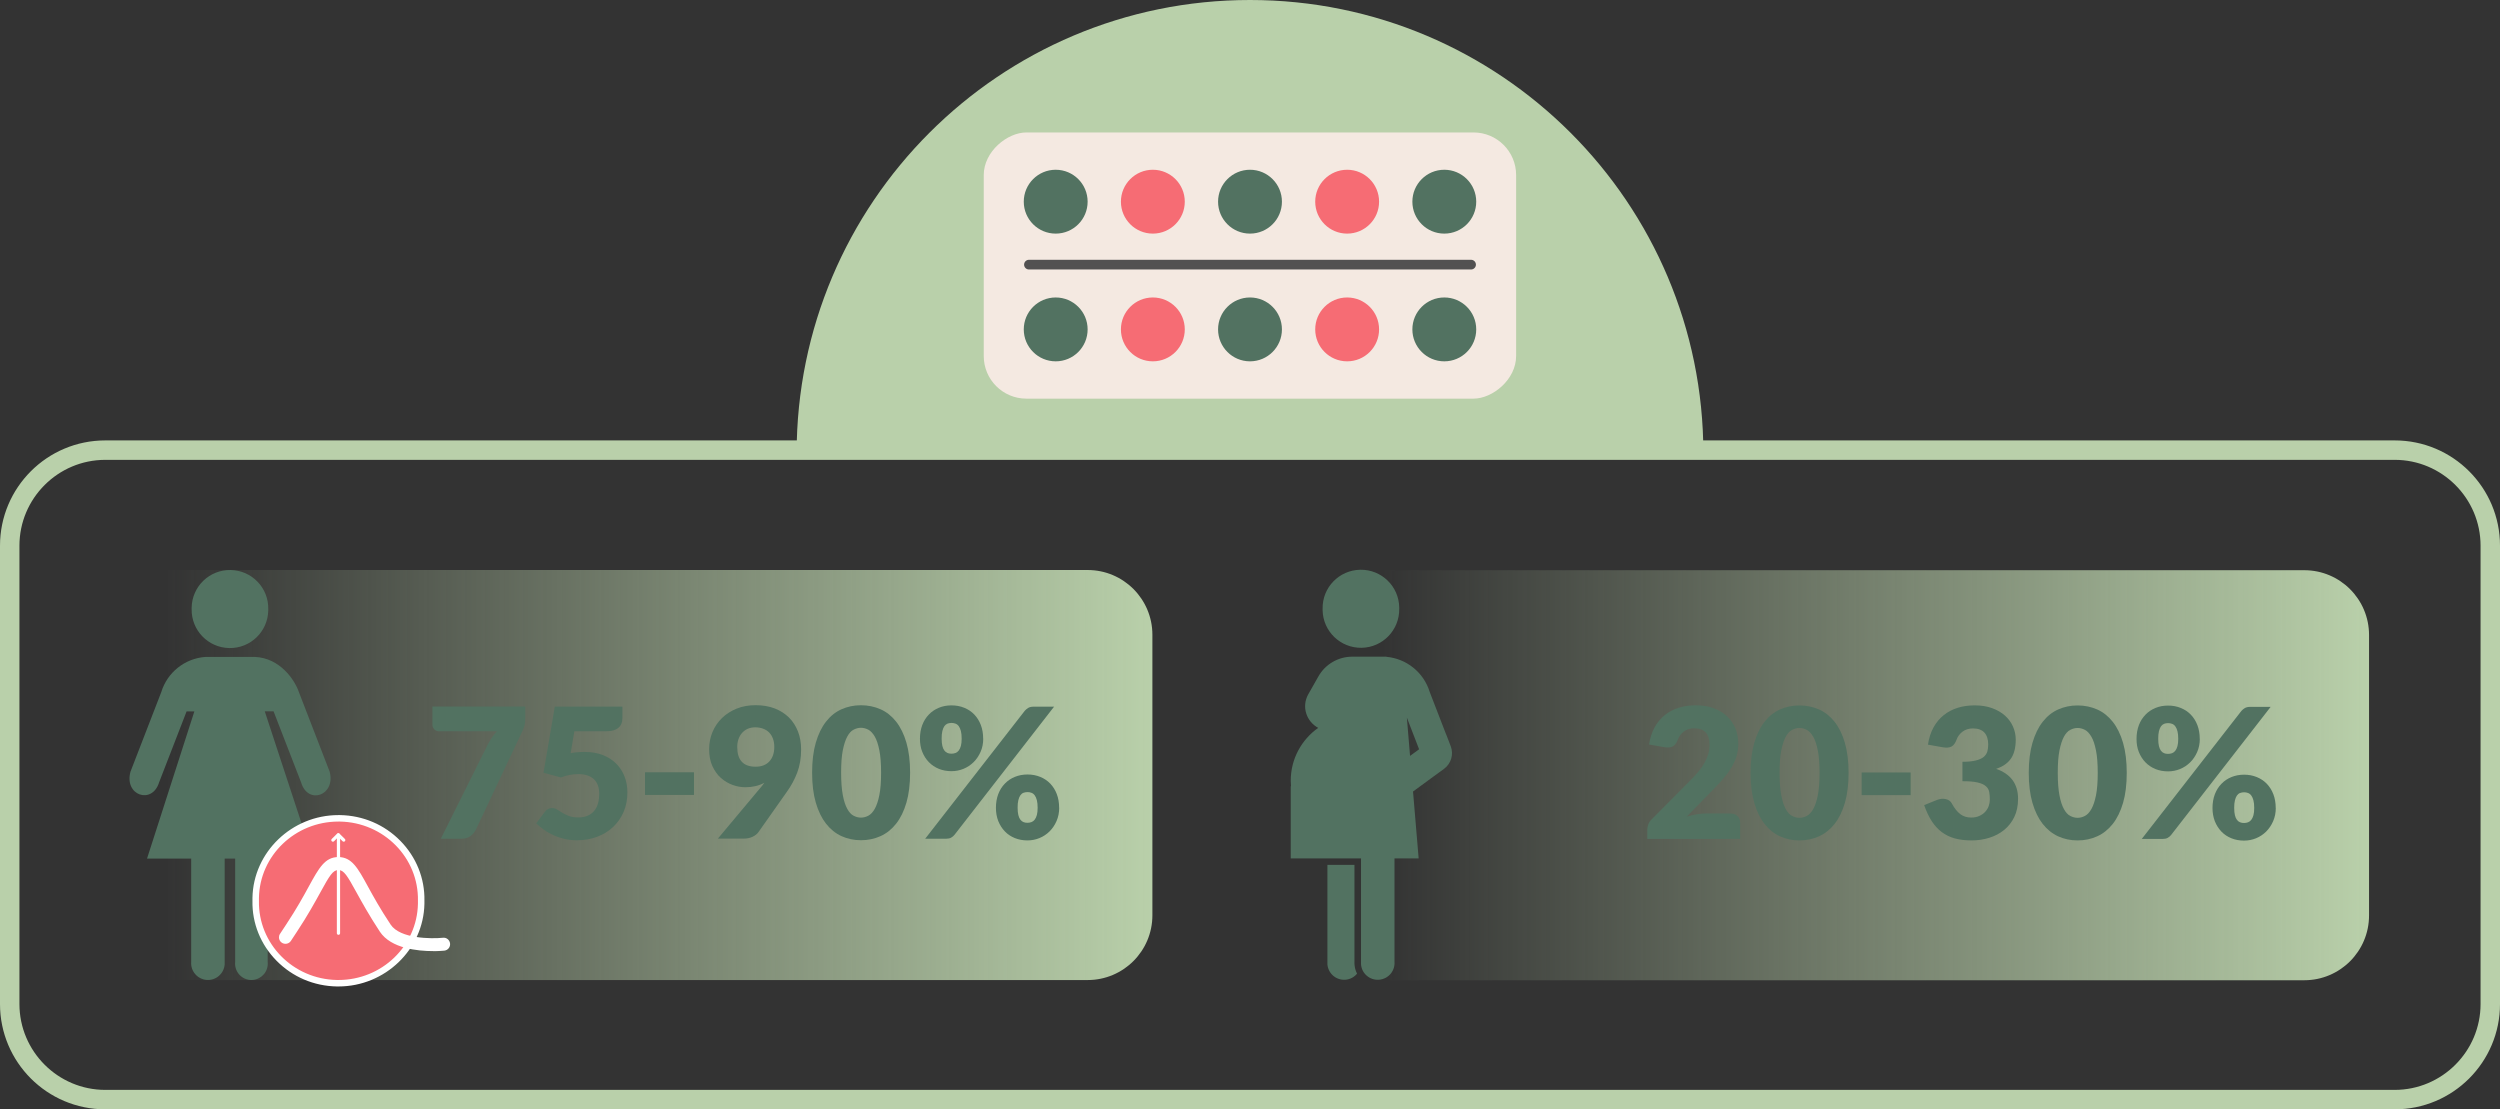 <?xml version="1.0" encoding="UTF-8"?><svg id="Layer_1" xmlns="http://www.w3.org/2000/svg" xmlns:xlink="http://www.w3.org/1999/xlink" viewBox="0 0 386 171.28"><rect x="0" y="0" width="386" height="171.28" fill="#333333" stroke="none"/><defs><style>.cls-1{fill:url(#linear-gradient);}.cls-2{isolation:isolate;}.cls-2,.cls-3,.cls-4{fill:none;}.cls-5{fill:#f66c74;}.cls-6{fill:#fff;}.cls-7{fill:#f4e9e1;}.cls-8{fill:#b9d0aa;}.cls-9{fill:#527261;}.cls-3{stroke:#525151;stroke-miterlimit:10;stroke-width:1.5px;}.cls-3,.cls-4{stroke-linecap:round;}.cls-4{stroke:#fff;stroke-linejoin:round;stroke-width:.5px;}.cls-10{fill:url(#linear-gradient-2);}</style><linearGradient id="linear-gradient" x1="25.51" y1="119.66" x2="177.92" y2="119.66" gradientUnits="userSpaceOnUse"><stop offset="0" stop-color="#b9d0aa" stop-opacity="0"/><stop offset="1" stop-color="#b9d0aa"/></linearGradient><linearGradient id="linear-gradient-2" x1="213.36" y1="119.69" x2="365.77" y2="119.69" xlink:href="#linear-gradient"/></defs><path class="cls-8" d="m263,70H123C123,31.33,154.34,0,193,0s70,31.33,70,70Z"/><rect class="cls-7" x="172.45" y="-.1" width="41.1" height="82.2" rx="6.58" ry="6.58" transform="translate(233.99 -152) rotate(90)"/><line class="cls-3" x1="227.13" y1="40.86" x2="158.87" y2="40.86"/><circle class="cls-9" cx="223" cy="31.14" r="4.93"/><circle class="cls-9" cx="223" cy="50.86" r="4.93"/><circle class="cls-5" cx="208" cy="31.14" r="4.93"/><circle class="cls-5" cx="208" cy="50.86" r="4.93"/><circle class="cls-9" cx="193" cy="31.14" r="4.93"/><circle class="cls-9" cx="193" cy="50.86" r="4.93"/><circle class="cls-5" cx="178" cy="31.14" r="4.93"/><circle class="cls-5" cx="178" cy="50.86" r="4.93"/><circle class="cls-9" cx="163" cy="31.14" r="4.93"/><circle class="cls-9" cx="163" cy="50.86" r="4.93"/><path class="cls-1" d="m25.51,88.01h142.42c5.52,0,10,4.48,10,10v43.31c0,5.52-4.48,10-10,10H25.51v-63.31h0Z"/><g id="_20-30_2"><g class="cls-2"><path class="cls-9" d="m81.1,109.1v1.82c0,.54-.06.98-.18,1.31-.12.33-.24.61-.35.83l-7.08,15.01c-.2.39-.47.73-.83,1.01-.36.28-.84.42-1.44.42h-3.16l7.28-14.6c.21-.39.43-.75.65-1.07.22-.32.46-.63.73-.92h-8.97c-.13,0-.25-.03-.37-.08-.12-.05-.22-.12-.31-.21-.09-.09-.16-.19-.22-.31-.06-.12-.08-.24-.08-.36v-2.86h14.34Z"/><path class="cls-9" d="m88.11,116.29c.38-.08.75-.13,1.11-.15.35-.03.7-.04,1.04-.04,1.07,0,2.02.16,2.84.49.82.33,1.51.77,2.07,1.34s.98,1.23,1.27,1.99.43,1.57.43,2.44c0,1.09-.19,2.09-.58,2.99s-.93,1.68-1.62,2.33c-.69.65-1.51,1.16-2.47,1.52-.96.36-2,.54-3.14.54-.66,0-1.29-.07-1.9-.21-.6-.14-1.17-.33-1.69-.57-.53-.24-1.02-.51-1.46-.83-.45-.31-.85-.65-1.22-1l1.34-1.79c.14-.19.3-.33.49-.43.19-.1.39-.15.6-.15.28,0,.54.08.79.23.25.15.52.32.81.5.29.18.64.35,1.03.5.39.15.88.22,1.46.22s1.07-.1,1.48-.29c.41-.19.74-.45,1-.78.26-.33.44-.72.56-1.16.12-.44.17-.92.17-1.42,0-.99-.28-1.74-.84-2.26-.56-.52-1.35-.78-2.38-.78-.91,0-1.81.17-2.69.52l-2.69-.73,1.74-10.21h10.44v1.79c0,.3-.05.57-.14.81-.09.24-.24.46-.44.64-.2.18-.46.32-.79.42-.33.1-.72.15-1.18.15h-4.87l-.57,3.37Z"/><path class="cls-9" d="m99.59,119.24h7.56v3.5h-7.56v-3.5Z"/><path class="cls-9" d="m117.3,121.77c.13-.16.26-.31.38-.46.12-.15.23-.3.34-.45-.86.46-1.83.69-2.93.69-.66,0-1.33-.12-1.99-.36-.66-.24-1.26-.6-1.8-1.08s-.97-1.1-1.31-1.83c-.34-.74-.5-1.61-.5-2.62,0-.92.17-1.8.51-2.62.34-.82.83-1.54,1.46-2.16s1.38-1.1,2.26-1.46,1.86-.54,2.94-.54,2.09.17,2.95.5c.87.34,1.6.81,2.21,1.41s1.06,1.33,1.39,2.16c.32.83.48,1.76.48,2.76,0,1.33-.2,2.53-.6,3.58-.4,1.06-.94,2.05-1.61,2.98l-4.4,6.24c-.2.27-.49.5-.89.69-.4.19-.85.28-1.35.28h-4l6.47-7.73Zm-3.47-6.44c0,2.04.94,3.05,2.83,3.05.92,0,1.64-.28,2.14-.83.5-.55.75-1.29.75-2.22,0-.49-.07-.93-.22-1.31-.14-.38-.35-.69-.6-.95-.26-.25-.57-.44-.93-.57-.36-.13-.76-.2-1.19-.2s-.83.08-1.17.23c-.34.15-.63.37-.87.64-.24.27-.42.59-.55.96-.13.37-.19.77-.19,1.2Z"/><path class="cls-9" d="m140.52,119.3c0,1.78-.19,3.33-.57,4.63s-.91,2.39-1.59,3.25c-.68.86-1.48,1.5-2.41,1.92s-1.93.63-3.02.63-2.08-.21-3-.63-1.71-1.06-2.39-1.92c-.67-.86-1.2-1.94-1.58-3.25s-.57-2.85-.57-4.63.19-3.33.57-4.63.9-2.39,1.58-3.25c.67-.86,1.47-1.5,2.39-1.91s1.92-.62,3-.62,2.09.21,3.02.62,1.73,1.05,2.41,1.91c.68.86,1.21,1.94,1.59,3.25s.57,2.85.57,4.63Zm-4.48,0c0-1.41-.09-2.56-.27-3.46s-.41-1.61-.71-2.12-.63-.87-1-1.06c-.37-.19-.75-.29-1.13-.29s-.76.1-1.13.29-.7.54-.98,1.06-.51,1.22-.69,2.12-.26,2.06-.26,3.46.09,2.58.26,3.47c.17.9.4,1.6.69,2.12.28.52.61.87.98,1.06s.74.29,1.13.29.76-.1,1.13-.29c.37-.19.71-.55,1-1.06.29-.52.53-1.22.71-2.12.18-.9.27-2.05.27-3.47Z"/><path class="cls-9" d="m151.81,114.05c0,.75-.14,1.43-.41,2.04s-.63,1.15-1.08,1.59c-.45.44-.97.79-1.56,1.03-.59.24-1.21.36-1.85.36-.71,0-1.36-.12-1.95-.36-.59-.24-1.11-.59-1.54-1.03s-.77-.97-1.02-1.59-.36-1.3-.36-2.04.12-1.48.36-2.11c.24-.63.58-1.17,1.02-1.62.43-.45.95-.8,1.54-1.04.59-.25,1.24-.37,1.95-.37s1.36.12,1.97.37,1.12.59,1.55,1.04c.43.45.77.99,1.01,1.62.24.63.36,1.33.36,2.11Zm6.41-4.3c.14-.16.31-.31.52-.44.21-.13.49-.2.85-.2h3.16l-15.37,19.78c-.14.18-.31.32-.52.44-.21.12-.46.17-.76.17h-3.25l15.37-19.75Zm-9.74,4.3c0-.48-.04-.87-.12-1.18-.08-.31-.19-.56-.33-.75-.14-.19-.31-.32-.5-.39-.19-.07-.4-.11-.62-.11s-.43.04-.62.11c-.19.08-.35.21-.48.39s-.23.44-.31.75-.11.71-.11,1.18c0,.45.04.82.11,1.12s.18.54.31.71c.13.18.29.3.48.38.19.08.39.11.62.11s.43-.04.62-.11c.19-.07.36-.2.5-.38.14-.18.25-.42.33-.71.08-.3.12-.67.12-1.12Zm15.06,10.67c0,.75-.14,1.43-.41,2.05-.27.62-.63,1.15-1.08,1.6-.45.44-.97.79-1.56,1.03-.59.24-1.21.36-1.85.36-.71,0-1.36-.12-1.95-.36-.59-.24-1.11-.58-1.54-1.03s-.77-.98-1.02-1.6c-.24-.62-.36-1.3-.36-2.05s.12-1.48.36-2.11c.24-.63.58-1.17,1.02-1.62.43-.45.95-.8,1.54-1.04s1.24-.37,1.95-.37,1.36.12,1.97.37,1.12.59,1.55,1.04c.43.45.77.99,1.01,1.62.24.63.36,1.33.36,2.11Zm-3.33,0c0-.47-.04-.86-.12-1.17s-.19-.56-.33-.75c-.14-.19-.31-.32-.5-.39-.19-.08-.4-.11-.62-.11s-.43.04-.62.11c-.19.07-.35.21-.48.39s-.23.44-.31.75-.11.7-.11,1.17.04.82.11,1.12.18.54.31.71c.13.18.29.3.48.38.19.08.39.11.62.11s.43-.04.62-.11c.19-.07.36-.2.5-.38.14-.18.25-.42.33-.71s.12-.67.12-1.12Z"/></g></g><path class="cls-8" d="m369.74,71c7.31,0,13.26,5.95,13.26,13.26v70.76c0,7.31-5.95,13.26-13.26,13.26H16.26c-7.31,0-13.26-5.95-13.26-13.26v-70.76c0-7.31,5.95-13.26,13.26-13.26h353.48m0-3H16.26c-8.98,0-16.26,7.28-16.26,16.26v70.76c0,8.98,7.28,16.26,16.26,16.26h353.48c8.98,0,16.26-7.28,16.26-16.26v-70.76c0-8.98-7.28-16.26-16.26-16.26h0Z"/><path class="cls-9" d="m31.71,101.43h7.65c3.85.16,6.14,3.52,6.79,5.43l4.75,12.29c.97,3.67-3.36,5.19-4.41,1.65l-4.25-10.97h-1.36l7.47,22.74h-7.02v15.95c.02.18.02.36,0,.54-.15,1.38-1.39,2.38-2.78,2.24-1.38-.15-2.38-1.39-2.24-2.78v-15.95h-1.62v15.95c.01.13.01.26,0,.39-.11,1.43-1.36,2.5-2.78,2.39-1.43-.11-2.5-1.36-2.39-2.78v-15.95h-6.82l7.31-22.73h-1.2l-4.25,10.97c-1.07,3.46-5.43,2.02-4.41-1.67l4.75-12.28c.93-3.04,3.63-5.2,6.81-5.43Zm9.71-7.4c.06-3.27-2.54-5.96-5.81-6.02-3.27-.06-5.96,2.54-6.02,5.81,0,.07,0,.15,0,.22-.06,3.27,2.54,5.96,5.81,6.02,3.27.06,5.96-2.54,6.02-5.81,0-.07,0-.15,0-.22Zm0,0c.06-3.27-2.54-5.96-5.81-6.02-3.27-.06-5.96,2.54-6.02,5.81,0,.07,0,.15,0,.22-.06,3.27,2.54,5.96,5.81,6.02,3.27.06,5.96-2.54,6.02-5.81,0-.07,0-.15,0-.22Z"/><path class="cls-10" d="m213.36,88.04h142.42c5.52,0,10,4.48,10,10v43.31c0,5.52-4.48,10-10,10h-142.42v-63.31h0Z"/><g id="_20-30_2-2"><g class="cls-2"><path class="cls-9" d="m267.16,125.61c.47,0,.83.13,1.11.38.27.26.41.59.41,1.02v2.52h-14.34v-1.4c0-.27.06-.56.17-.87.11-.31.31-.59.59-.84l5.88-5.92c.5-.5.94-.98,1.32-1.44.37-.46.68-.91.92-1.35s.42-.89.55-1.33c.12-.44.18-.91.18-1.41,0-.81-.19-1.44-.58-1.87-.39-.43-.98-.65-1.77-.65-.64,0-1.19.17-1.63.51-.44.34-.75.76-.92,1.27-.2.51-.45.85-.77,1.02s-.77.21-1.36.11l-2.3-.41c.15-1.02.44-1.9.86-2.66.42-.76.95-1.39,1.58-1.89s1.35-.88,2.16-1.13,1.68-.37,2.62-.37c1.01,0,1.92.15,2.72.44s1.5.7,2.06,1.22,1.01,1.15,1.31,1.87.46,1.52.46,2.39c0,.75-.1,1.44-.31,2.07s-.5,1.24-.86,1.81c-.36.57-.79,1.13-1.27,1.67-.48.54-.99,1.08-1.53,1.63l-3.99,4.09c.51-.16,1.02-.28,1.53-.36s.97-.13,1.4-.13h3.81Z"/><path class="cls-9" d="m285.42,119.33c0,1.78-.19,3.33-.57,4.63s-.91,2.39-1.59,3.25c-.68.86-1.48,1.5-2.41,1.92s-1.93.63-3.02.63-2.08-.21-3-.63-1.71-1.06-2.39-1.92c-.67-.86-1.2-1.94-1.58-3.25s-.57-2.85-.57-4.63.19-3.33.57-4.63.9-2.39,1.58-3.25c.67-.86,1.47-1.5,2.39-1.91s1.92-.62,3-.62,2.09.21,3.02.62,1.73,1.05,2.41,1.91c.68.86,1.21,1.94,1.59,3.25s.57,2.85.57,4.63Zm-4.48,0c0-1.41-.09-2.56-.27-3.46s-.41-1.61-.71-2.12-.63-.87-1-1.06c-.37-.19-.75-.29-1.13-.29s-.76.1-1.13.29-.7.54-.98,1.06-.51,1.22-.69,2.12-.26,2.06-.26,3.46.09,2.58.26,3.47c.17.9.4,1.6.69,2.12.28.52.61.87.98,1.06s.74.29,1.13.29.76-.1,1.13-.29c.37-.19.71-.55,1-1.06.29-.52.53-1.22.71-2.12.18-.9.27-2.05.27-3.47Z"/><path class="cls-9" d="m287.44,119.27h7.56v3.5h-7.56v-3.5Z"/><path class="cls-9" d="m297.68,114.96c.15-1.02.44-1.9.86-2.66.42-.76.95-1.39,1.58-1.89.63-.5,1.35-.88,2.16-1.13s1.68-.37,2.62-.37c1.01,0,1.9.14,2.69.43.78.29,1.45.67,1.99,1.16.54.49.95,1.05,1.23,1.69.28.64.42,1.31.42,2.02,0,.64-.07,1.21-.2,1.7s-.32.92-.58,1.27c-.26.36-.57.66-.95.91-.38.25-.81.46-1.3.62,2.26.79,3.39,2.33,3.39,4.62,0,1.08-.2,2.03-.59,2.83s-.92,1.47-1.58,2c-.66.53-1.42.93-2.29,1.2-.87.27-1.77.4-2.72.4s-1.83-.1-2.59-.31c-.76-.21-1.43-.54-2.02-.98s-1.1-1.01-1.55-1.7c-.44-.69-.83-1.51-1.16-2.46l1.93-.78c.5-.2.97-.25,1.4-.15.43.09.74.31.92.64.42.78.87,1.34,1.34,1.69.47.35,1.02.52,1.66.52.49,0,.91-.08,1.27-.25.36-.16.66-.37.9-.63.24-.26.42-.55.54-.88.12-.33.18-.66.18-.99,0-.44-.03-.83-.09-1.18-.06-.35-.23-.65-.51-.9-.28-.25-.7-.45-1.27-.58-.56-.14-1.35-.2-2.36-.2v-3c.85,0,1.54-.07,2.06-.2.52-.13.93-.31,1.21-.54.28-.23.47-.51.57-.83.09-.33.14-.69.14-1.08,0-.8-.19-1.42-.58-1.85-.39-.43-.98-.65-1.77-.65-.64,0-1.19.17-1.63.51-.44.34-.75.76-.92,1.27-.2.51-.45.85-.77,1.02-.32.17-.77.21-1.36.11l-2.3-.41Z"/><path class="cls-9" d="m328.37,119.33c0,1.78-.19,3.33-.57,4.63s-.91,2.39-1.59,3.25c-.68.86-1.48,1.5-2.41,1.92s-1.93.63-3.02.63-2.08-.21-3-.63-1.71-1.06-2.39-1.92c-.67-.86-1.2-1.94-1.58-3.25s-.57-2.85-.57-4.63.19-3.33.57-4.63.9-2.39,1.58-3.25c.67-.86,1.47-1.5,2.39-1.91s1.92-.62,3-.62,2.09.21,3.02.62,1.73,1.05,2.41,1.91c.68.86,1.21,1.94,1.59,3.25s.57,2.85.57,4.63Zm-4.48,0c0-1.41-.09-2.56-.27-3.46s-.41-1.61-.71-2.12-.63-.87-1-1.06c-.37-.19-.75-.29-1.13-.29s-.76.1-1.13.29-.7.54-.98,1.06-.51,1.22-.69,2.12-.26,2.06-.26,3.46.09,2.58.26,3.47c.17.9.4,1.6.69,2.12.28.52.61.87.98,1.06s.74.29,1.13.29.76-.1,1.13-.29c.37-.19.71-.55,1-1.06.29-.52.53-1.22.71-2.12.18-.9.27-2.05.27-3.47Z"/><path class="cls-9" d="m339.65,114.08c0,.75-.14,1.43-.41,2.04s-.63,1.15-1.08,1.59c-.45.44-.97.79-1.56,1.03-.59.24-1.21.36-1.85.36-.71,0-1.36-.12-1.95-.36-.59-.24-1.11-.59-1.54-1.03s-.77-.97-1.02-1.59-.36-1.3-.36-2.04.12-1.48.36-2.11c.24-.63.58-1.17,1.02-1.62.43-.45.95-.8,1.54-1.04.59-.25,1.24-.37,1.95-.37s1.36.12,1.97.37,1.12.59,1.55,1.04c.43.45.77.99,1.01,1.62.24.63.36,1.33.36,2.11Zm6.41-4.3c.14-.16.31-.31.52-.44.21-.13.49-.2.85-.2h3.16l-15.37,19.78c-.14.18-.31.32-.52.44-.21.12-.46.17-.76.17h-3.25l15.37-19.75Zm-9.74,4.3c0-.48-.04-.87-.12-1.18-.08-.31-.19-.56-.33-.75-.14-.19-.31-.32-.5-.39-.19-.07-.4-.11-.62-.11s-.43.04-.62.11c-.19.08-.35.21-.48.39s-.23.44-.31.75-.11.71-.11,1.18c0,.45.04.82.11,1.12s.18.54.31.71c.13.18.29.3.48.38.19.08.39.11.62.11s.43-.04.62-.11c.19-.07.36-.2.5-.38.14-.18.25-.42.33-.71.08-.3.12-.67.12-1.12Zm15.06,10.67c0,.75-.14,1.43-.41,2.05-.27.62-.63,1.15-1.08,1.6-.45.44-.97.79-1.56,1.03-.59.24-1.21.36-1.85.36-.71,0-1.36-.12-1.95-.36-.59-.24-1.11-.58-1.54-1.03s-.77-.98-1.02-1.6c-.24-.62-.36-1.3-.36-2.05s.12-1.48.36-2.11c.24-.63.58-1.17,1.02-1.62.43-.45.95-.8,1.54-1.04s1.24-.37,1.95-.37,1.36.12,1.97.37,1.12.59,1.55,1.04c.43.45.77.99,1.01,1.62.24.63.36,1.33.36,2.11Zm-3.33,0c0-.47-.04-.86-.12-1.17s-.19-.56-.33-.75c-.14-.19-.31-.32-.5-.39-.19-.08-.4-.11-.62-.11s-.43.04-.62.11c-.19.07-.35.21-.48.39s-.23.44-.31.75-.11.7-.11,1.17.04.82.11,1.12.18.54.31.71c.13.18.29.3.48.38.19.08.39.11.62.11s.43-.04.62-.11c.19-.07.36-.2.5-.38.14-.18.25-.42.33-.71s.12-.67.12-1.12Z"/></g></g><path class="cls-9" d="m204.21,93.99v.22c.06,3.27,2.76,5.87,6.03,5.81,3.26-.06,5.86-2.76,5.8-6.03v-.22c-.06-3.26-2.75-5.86-6.02-5.8-3.27.06-5.87,2.75-5.81,6.02Zm-4.88,27.4h-.04v11.15s10.85,0,10.85,0v15.95c-.01.13-.01.26,0,.39.1,1.43,1.35,2.5,2.78,2.39,1.43-.11,2.5-1.35,2.39-2.78v-15.95h3.73s-.87-10.33-.87-10.33l2.7-1.98s1.07-.77,2.09-1.52c1.09-.81,1.52-2.24,1.03-3.5l-.7-1.82h-.01l-2.54-6.57c-.92-3-3.57-5.13-6.69-5.41v-.02h-5.27c-2.16,0-4.16,1.17-5.22,3.05l-1.56,2.75c-1.1,1.95-.25,4.25,1.53,5.19-2.56,1.81-4.24,4.78-4.24,8.16,0,.29.02.57.04.85Zm17.89-10.59l1.89,4.89-1.4,1.02-.49-5.91Zm-12.27,22.74v14.95c-.01.13-.01.26,0,.39.11,1.43,1.35,2.5,2.78,2.39.73-.05,1.37-.41,1.8-.94-.22-.41-.35-.88-.39-1.37-.02-.19-.02-.37-.01-.47v-14.95s-4.18,0-4.18,0Z"/><g id="Path_15782-25"><path class="cls-5" d="m52.02,151.81c-3.41-.06-6.59-1.42-8.96-3.82-2.37-2.41-3.64-5.57-3.58-8.92,0-.13,0-.29,0-.44.13-6.77,5.86-12.28,12.77-12.28h.24c3.41.06,6.59,1.42,8.96,3.82,2.37,2.41,3.64,5.57,3.58,8.92,0,.13,0,.29,0,.44-.13,6.77-5.86,12.28-12.77,12.28,0,0-.24,0-.24,0Z"/><path class="cls-6" d="m52.25,126.85c.08,0,.15,0,.23,0,6.78.12,12.18,5.6,12.05,12.23,0,.15,0,.29,0,.44-.12,6.56-5.6,11.79-12.27,11.79-.08,0-.15,0-.23,0-6.78-.12-12.18-5.6-12.05-12.23,0-.15,0-.29,0-.44.12-6.56,5.6-11.79,12.27-11.79m0-1c-7.19,0-13.14,5.73-13.27,12.77,0,.16,0,.32,0,.48-.07,3.44,1.26,6.74,3.72,9.24,2.46,2.5,5.77,3.91,9.31,3.97h.25c7.19,0,13.14-5.73,13.27-12.77,0-.16,0-.32,0-.48.07-3.44-1.26-6.74-3.72-9.24-2.46-2.5-5.77-3.91-9.31-3.97h-.25Z"/></g><path class="cls-6" d="m66.87,146.85c-2.37,0-6.5-.4-8.22-3-1.66-2.52-2.79-4.58-3.62-6.08-1.4-2.55-1.93-3.44-2.78-3.44s-1.38.88-2.78,3.44c-.83,1.51-1.96,3.57-3.62,6.08,0,0,0,0,0,0l-.94,1.43c-.3.46-.93.58-1.39.28-.29-.19-.45-.51-.45-.83,0-.19.05-.38.17-.55l.94-1.43c1.62-2.45,2.68-4.38,3.53-5.94,1.53-2.79,2.46-4.48,4.53-4.48s3,1.68,4.53,4.48c.85,1.56,1.92,3.5,3.54,5.94,1.46,2.21,6.33,2.22,8.08,2.04.55-.07,1.04.34,1.1.89.06.55-.34,1.04-.89,1.1-.09,0-.77.08-1.74.08Z"/><line class="cls-4" x1="52.26" y1="144.09" x2="52.26" y2="128.96"/><line class="cls-4" x1="51.4" y1="129.71" x2="52.21" y2="128.91"/><line class="cls-4" x1="53.07" y1="129.71" x2="52.26" y2="128.91"/></svg>
